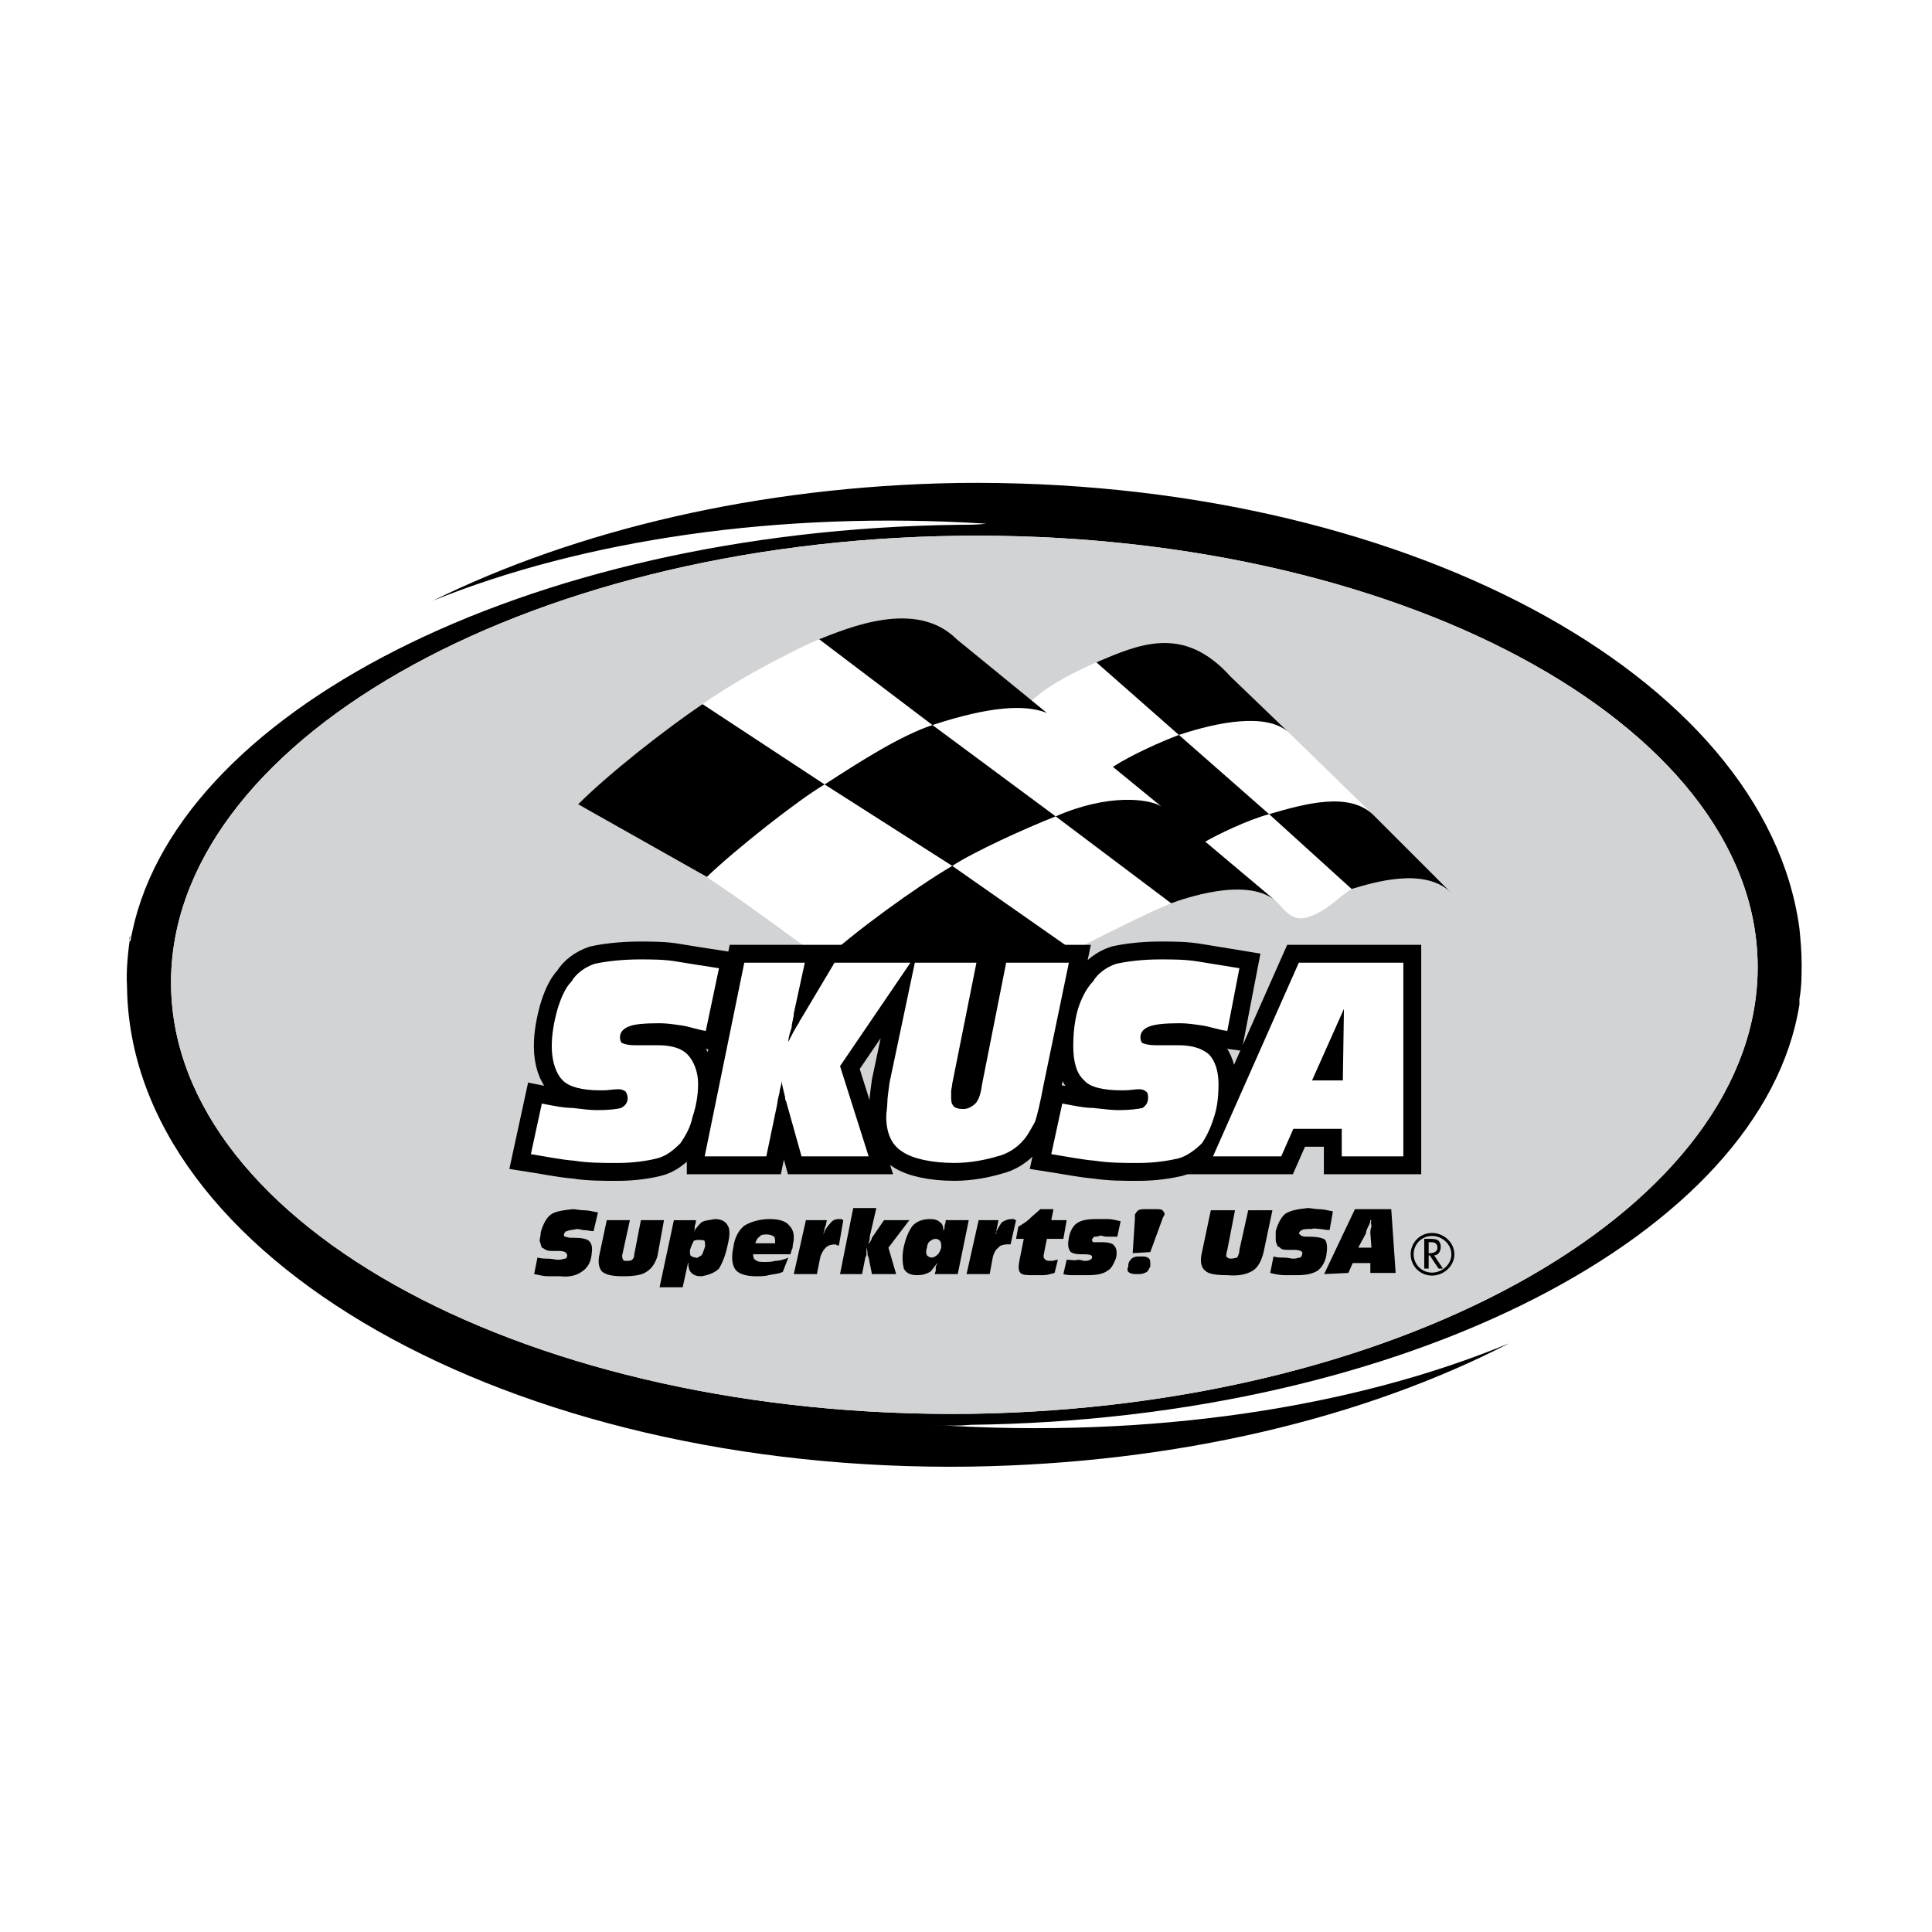 <?xml version="1.0" encoding="utf-8"?>
<!-- Generator: Adobe Illustrator 13.0.0, SVG Export Plug-In . SVG Version: 6.00 Build 14948)  -->
<!DOCTYPE svg PUBLIC "-//W3C//DTD SVG 1.0//EN" "http://www.w3.org/TR/2001/REC-SVG-20010904/DTD/svg10.dtd">
<svg version="1.0" id="Layer_1" xmlns="http://www.w3.org/2000/svg" xmlns:xlink="http://www.w3.org/1999/xlink" x="0px" y="0px"
	 width="192.756px" height="192.756px" viewBox="0 0 192.756 192.756" enable-background="new 0 0 192.756 192.756"
	 xml:space="preserve">
<g>
	<polygon fill-rule="evenodd" clip-rule="evenodd" fill="#FFFFFF" points="0,0 192.756,0 192.756,192.756 0,192.756 0,0 	"/>
	<polygon fill-rule="evenodd" clip-rule="evenodd" fill="#FFFFFF" points="8.504,44.016 184.252,44.016 184.252,148.74 
		8.504,148.74 8.504,44.016 	"/>
	<path fill-rule="evenodd" clip-rule="evenodd" d="M98.409,52.249c-0.878,0.11-1.867,0.11-2.745,0.11
		c-43.251,0.548-78.818,18.881-82.66,41.604c-0.11-0.22-0.11-0.439,0-0.659c-0.22,1.646-0.439,3.403-0.33,5.159
		c0.33,27.006,38.202,48.521,84.197,47.861c20.527-0.328,39.189-4.83,53.68-12.295c-15.368,6.367-35.677,9.551-57.412,8.125
		c1.317,0.109,2.525,0.109,3.732,0c43.471-0.549,79.037-19.102,82.66-41.934v0.109c0-0.221,0-0.439,0-0.658
		c0.219-1.209,0.219-2.416,0.219-3.514c0-1.208-0.109-2.415-0.219-3.513c-3.403-25.358-39.958-45.007-83.978-44.458
		c-19.869,0.33-38.091,4.72-52.362,11.746C58.122,53.896,77.662,50.931,98.409,52.249L98.409,52.249z"/>
	<path fill-rule="evenodd" clip-rule="evenodd" fill="#FFFFFF" d="M95.665,53.456c43.47-0.549,79.367,18.662,79.696,42.702
		c0.329,24.041-34.908,44.238-78.488,44.898c-43.69,0.549-79.477-18.662-79.806-42.703C16.737,74.313,51.975,54.005,95.665,53.456
		L95.665,53.456z"/>
	<path fill-rule="evenodd" clip-rule="evenodd" fill="#D1D3D4" d="M95.665,53.456c43.47-0.549,79.367,18.662,79.696,42.702
		c0.329,24.041-34.908,44.238-78.488,44.898c-43.69,0.549-79.477-18.662-79.806-42.703C16.737,74.313,51.975,54.005,95.665,53.456
		L95.665,53.456z"/>
	<path fill-rule="evenodd" clip-rule="evenodd" fill="#FFFFFF" d="M109.386,66.08c3.513-1.208,9.002-3.952,13.283,1.427l5.818,5.489
		l8.452,8.233l7.794,7.794c-2.635-2.524-7.685-0.988-9.88-0.329c-1.427,0.878-2.305,2.085-4.171,2.744
		c-1.977,0.769-2.744-1.098-3.513-1.646c-2.964-2.305-9.111-0.11-10.319,0.329c-2.415,0.988-5.708,2.635-11.087,5.379
		c-2.744,1.317-7.794,5.379-10.758,8.124c-2.964-1.865-7.684-4.721-12.624-7.684c-6.806-4.83-13.283-10.209-24.699-15.698
		c3.074-3.074,8.672-7.464,12.405-9.989c3.842-2.745,9.77-5.708,11.636-6.477c2.854-1.098,9.66-4.062,13.722,0l7.464,6.147
		C104.337,68.605,106.203,67.507,109.386,66.08L109.386,66.08z"/>
	<path fill-rule="evenodd" clip-rule="evenodd" d="M93.03,72.337c5.708-1.866,9.221-2.085,11.417-1.208l-9.001-7.355
		c-4.062-4.062-10.868-1.098-13.722,0L93.03,72.337L93.03,72.337z"/>
	<path fill-rule="evenodd" clip-rule="evenodd" d="M107.081,94.841c-5.27,2.854-8.892,5.817-12.075,8.782l-12.844-7.794
		c3.074-2.854,9.111-7.245,12.844-9.44L107.081,94.841L107.081,94.841z"/>
	<path fill-rule="evenodd" clip-rule="evenodd" d="M117.619,73.325c3.952-1.317,8.672-2.195,10.868-0.329l-5.709-5.489
		c-4.72-5.269-9.221-3.184-13.393-1.427L117.619,73.325L117.619,73.325z"/>
	<path fill-rule="evenodd" clip-rule="evenodd" d="M117.619,73.325c-1.756,0.659-4.721,1.976-6.586,3.184l4.83,3.952
		c-1.208-0.769-5.27-1.317-10.538,0.988l11.525,8.672c1.208-0.439,7.355-2.634,10.319-0.329l-6.916-5.818
		c1.098-0.659,4.281-2.196,6.367-2.745L117.619,73.325L117.619,73.325z"/>
	<path fill-rule="evenodd" clip-rule="evenodd" d="M95.006,86.389c2.195-1.427,7.245-3.732,10.319-4.94L93.03,72.337
		c-3.293,1.098-7.355,3.732-10.758,5.928L95.006,86.389L95.006,86.389z"/>
	<path fill-rule="evenodd" clip-rule="evenodd" d="M82.272,78.265l-12.185-8.013c-3.732,2.525-9.331,6.916-12.405,9.989
		l12.844,7.245C73.38,84.742,79.638,79.802,82.272,78.265L82.272,78.265z"/>
	<path fill-rule="evenodd" clip-rule="evenodd" d="M126.621,81.229l8.232,7.465c2.195-0.659,7.245-2.195,9.88,0.329l-7.794-7.794
		C134.524,79.034,130.353,80.131,126.621,81.229L126.621,81.229z"/>
	<path fill-rule="evenodd" clip-rule="evenodd" d="M132.109,127.115l3.074-6.477h3.622l0.439,6.365h-2.525v-0.986h-1.756
		l-0.439,0.986L132.109,127.115L132.109,127.115z M136.83,124.48l-0.11-1.428c0-0.219,0-0.439,0.11-0.658
		c0-0.219-0.11-0.439,0-0.658h-0.11c0,0.219-0.109,0.439-0.22,0.658c-0.109,0.219-0.219,0.439-0.219,0.658l-0.769,1.428H136.83
		L136.83,124.48z M126.73,127.004l0.329-1.646c0.329,0.111,0.659,0.111,0.988,0.111c0.439,0,0.769,0.109,0.988,0.109
		c0.329,0,0.549-0.109,0.658-0.109s0.22-0.221,0.22-0.33c0.109-0.219-0.11-0.439-0.769-0.439c-0.109,0-0.329,0-0.549,0
		c-0.329,0-0.549,0-0.769-0.109c-0.109-0.109-0.22-0.219-0.329-0.219c-0.11-0.221-0.22-0.439-0.22-0.66c0-0.219,0-0.549,0-0.877
		c0.22-0.77,0.549-1.428,0.988-1.758c0.549-0.328,1.207-0.438,2.195-0.549c0.329,0,0.769,0.111,1.098,0.111
		c0.439,0,0.878,0.109,1.427,0.219l-0.329,1.865c-0.438,0-0.769-0.109-0.988-0.109c-0.329,0-0.549-0.109-0.768,0
		c-0.439,0-0.879,0-0.988,0.109c-0.11,0-0.22,0.111-0.329,0.33c0,0,0.109,0.109,0.219,0.219c0,0,0.22,0.111,0.439,0.111h0.329
		c0.769,0,1.428,0.109,1.647,0.328c0.219,0.33,0.219,0.879,0.109,1.537s-0.439,1.207-0.878,1.537
		c-0.549,0.33-1.208,0.439-2.086,0.439c-0.329,0-0.769,0-1.208,0C127.719,127.225,127.17,127.115,126.73,127.004L126.73,127.004
		L126.73,127.004z M122.449,124.699c-0.109,0.33-0.109,0.549-0.109,0.658c0.109,0.111,0.219,0.221,0.438,0.221
		c0.329,0,0.549-0.109,0.659-0.109c0.109-0.221,0.22-0.439,0.22-0.77l0.878-3.951h2.415l-0.878,4.172
		c-0.22,0.877-0.549,1.535-1.098,1.865c-0.55,0.33-1.317,0.549-2.525,0.439c-1.098,0-1.866-0.109-2.195-0.439
		c-0.439-0.33-0.549-0.988-0.329-1.865l0.878-4.172h2.415L122.449,124.699L122.449,124.699z M113.229,127.115
		c-0.33,0-0.549-0.111-0.659-0.221c-0.109-0.109-0.109-0.328,0-0.549v-0.109c0-0.33,0.22-0.549,0.329-0.658
		c0.11-0.109,0.33-0.221,0.659-0.221h0.549c0.22,0,0.439,0.111,0.549,0.221c0.11,0.109,0.11,0.328,0.11,0.658v0.109
		c-0.11,0.221-0.22,0.439-0.33,0.549c-0.22,0.109-0.438,0.221-0.769,0.221H113.229L113.229,127.115z M114.766,124.92l-1.757,0.109
		l0.22-3.404c0-0.109,0-0.219,0-0.219c0-0.109,0-0.219,0-0.219c0.109-0.221,0.22-0.33,0.329-0.439
		c0.22-0.109,0.439-0.109,0.769-0.109h0.988c0.329,0,0.549,0,0.658,0.109s0.22,0.219,0.22,0.439c0,0-0.11,0.109-0.11,0.219
		c0,0-0.109,0.109-0.109,0.219L114.766,124.92L114.766,124.92z M106.093,127.115l0.329-1.428c0.439,0,0.879,0.109,1.099,0
		c0.329,0,0.549,0.109,0.658,0.109c0.22,0,0.439,0,0.549-0.109c0.11,0,0.22-0.109,0.22-0.219c0.109-0.221-0.22-0.33-0.769-0.33
		c-0.109,0-0.329,0-0.329,0c-0.549,0-0.988-0.109-1.098-0.33c-0.22-0.328-0.22-0.768-0.11-1.316c0.11-0.658,0.439-1.207,0.769-1.428
		c0.439-0.328,1.098-0.439,1.976-0.439c0.33,0,0.769,0,1.099,0c0.438,0,0.878,0.111,1.317,0.221l-0.33,1.537
		c-0.438,0-0.769,0-1.098,0c-0.22,0-0.439-0.111-0.549-0.111c-0.329,0.111-0.549,0.111-0.658,0.111
		c-0.11,0.109-0.22,0.219-0.22,0.328c0,0,0,0.109,0.109,0.221c0,0,0.22,0,0.549,0h0.329c0.55,0,1.099,0.109,1.208,0.328
		c0.22,0.221,0.329,0.549,0.22,1.209c-0.22,0.549-0.439,1.098-0.878,1.316c-0.439,0.33-1.099,0.439-1.977,0.439
		c-0.438,0-0.878,0-1.317,0C106.752,127.225,106.422,127.225,106.093,127.115L106.093,127.115L106.093,127.115z M105.215,127.004
		c-0.439,0.111-0.769,0.221-1.098,0.221s-0.659,0-0.988,0c-0.658,0-1.098,0-1.317-0.221c-0.219-0.219-0.219-0.658-0.109-1.207
		l0.439-2.195h-0.769l0.22-1.207c0.329-0.219,0.769-0.439,1.097-0.77c0.33-0.328,0.769-0.658,1.099-0.986h1.317l-0.22,1.098h1.536
		l-0.329,1.865h-1.646l-0.329,1.646c0,0.109,0,0.33,0.109,0.33c0,0.109,0.22,0.219,0.439,0.219c0,0,0.22,0,0.329,0
		c0.11,0,0.33-0.109,0.549-0.109L105.215,127.004L105.215,127.004z M96.433,127.115l1.207-5.379h1.976l-0.109,0.549
		c0,0.109-0.11,0.328-0.11,0.768l-0.109,0.109c0.22-0.549,0.438-0.877,0.658-1.207c0.33-0.219,0.659-0.33,0.988-0.33
		c0,0,0.109,0,0.22,0c0,0,0.109,0.111,0.22,0.111l-0.549,2.414l0,0c-0.11,0-0.22,0-0.33,0c-0.329,0-0.769,0.109-0.878,0.33
		c-0.329,0.219-0.439,0.549-0.549,0.877l-0.329,1.758H96.433L96.433,127.115z M93.359,126.785c0-0.109,0-0.219,0-0.439
		c0.11-0.109,0.11-0.328,0.219-0.439c-0.329,0.439-0.549,0.77-0.768,0.988c-0.439,0.221-0.769,0.33-1.317,0.33
		c-0.659,0-1.098-0.221-1.317-0.658c-0.11-0.439-0.22-1.209,0-2.195c0.219-0.988,0.549-1.648,0.878-2.086
		c0.439-0.439,0.988-0.66,1.757-0.66c0.439,0,0.768,0.111,0.988,0.33c0.22,0.109,0.329,0.439,0.329,0.879
		c0-0.111,0.11-0.221,0.11-0.33s0-0.328,0.11-0.549v-0.219h2.305l-1.098,5.379H93.25L93.359,126.785L93.359,126.785z M92.481,124.48
		c-0.11,0.328-0.11,0.549,0,0.768c0.11,0.109,0.33,0.221,0.439,0.221c0.22,0,0.439-0.111,0.659-0.33
		c0.11-0.109,0.22-0.33,0.33-0.658c0-0.33,0-0.439-0.11-0.66c-0.11-0.109-0.22-0.219-0.439-0.219c-0.22,0-0.439,0.109-0.549,0.219
		c-0.22,0.111-0.33,0.439-0.33,0.77V124.48L92.481,124.48z M83.809,127.115l1.317-6.588h2.305l-0.658,2.855
		c0,0.219,0,0.438-0.11,0.549c0,0.219-0.11,0.328-0.11,0.439c0-0.111,0.11-0.33,0.22-0.439c0.109-0.111,0.219-0.33,0.219-0.439
		l1.208-1.756h2.525l-2.086,2.744l0.769,2.635h-2.415l-0.329-1.646c0,0-0.11-0.221-0.11-0.33c0-0.219,0-0.33-0.11-0.658
		c0,0.219,0,0.328,0,0.439c0,0.109,0,0.219,0,0.328l-0.109,0.221l-0.33,1.646H83.809L83.809,127.115z M79.198,127.115l1.208-5.379
		h2.086l-0.11,0.549c-0.11,0.109-0.11,0.438-0.22,0.768c0,0.109,0,0.109,0,0.109c0.11-0.439,0.439-0.877,0.659-1.098
		c0.219-0.328,0.548-0.439,0.878-0.439c0.11,0,0.11,0,0.219,0c0.11,0,0.11,0.111,0.22,0.111l-0.439,2.523h-0.11
		c-0.11,0-0.22-0.109-0.22-0.109c-0.439,0-0.768,0.109-0.988,0.33c-0.22,0.219-0.439,0.549-0.549,0.988l-0.329,1.646H79.198
		L79.198,127.115z M78.101,126.895c-0.439,0.221-0.988,0.221-1.427,0.33c-0.329,0.109-0.878,0.109-1.208,0.109
		c-0.988,0-1.756-0.219-2.085-0.658s-0.439-1.207-0.22-2.195c0.11-0.988,0.549-1.758,1.098-2.195c0.549-0.33,1.427-0.66,2.524-0.66
		c0.988,0,1.646,0.221,1.976,0.66c0.439,0.438,0.549,1.098,0.33,1.975c0,0.111,0,0.33-0.11,0.439c0,0.109-0.11,0.33-0.11,0.439
		h-3.732c0,0.33,0.11,0.549,0.22,0.549c0.22,0.219,0.549,0.219,0.878,0.219c0.33,0,0.769,0,1.098-0.109
		c0.329,0,0.878-0.109,1.317-0.328L78.101,126.895L78.101,126.895z M75.356,124.041h1.976c0-0.33,0-0.549-0.11-0.658
		c-0.109-0.111-0.439-0.221-0.658-0.221c-0.33,0-0.659,0-0.769,0.221C75.576,123.492,75.466,123.711,75.356,124.041L75.356,124.041z
		 M68.88,124.59c-0.11,0.33,0,0.549,0,0.658c0.109,0.109,0.329,0.221,0.549,0.221c0.109,0.109,0.329-0.111,0.548-0.221
		c0.11-0.109,0.22-0.439,0.33-0.768c0.11-0.221,0-0.439,0-0.66c-0.11-0.109-0.33-0.109-0.549-0.109c-0.22,0-0.439,0-0.549,0.109
		C69.099,124.041,68.989,124.26,68.88,124.59L68.88,124.59L68.88,124.59z M65.806,128.432l1.427-6.695h2.196
		c0,0.109,0,0.328-0.11,0.549c0,0.219,0,0.438-0.11,0.658c0.22-0.439,0.549-0.768,0.768-0.988c0.33-0.219,0.879-0.219,1.318-0.33
		c0.658,0,1.098,0.221,1.317,0.66c0.219,0.328,0.219,0.986,0,1.865c-0.22,1.098-0.549,1.867-0.878,2.416
		c-0.439,0.438-1.098,0.658-1.757,0.768c-0.439,0-0.768-0.109-0.988-0.33c-0.219-0.219-0.329-0.549-0.329-1.098l-0.549,2.525H65.806
		L65.806,128.432z M60.537,121.736h2.306l-0.769,3.512c0,0.109,0,0.33,0.11,0.439c0,0.109,0.109,0.109,0.329,0.109
		s0.439,0,0.549-0.109s0.22-0.219,0.22-0.549l0.659-3.402h2.305l-0.659,3.621c-0.219,0.66-0.549,1.209-1.098,1.537
		c-0.439,0.33-1.317,0.439-2.305,0.439c-0.988,0-1.647-0.109-2.086-0.439c-0.33-0.328-0.439-0.877-0.33-1.537L60.537,121.736
		L60.537,121.736z M53.292,127.115l0.33-1.646c0.439,0.109,0.769,0.109,1.098,0.109s0.659,0.109,0.988,0.109
		c0.329,0,0.549-0.109,0.658-0.109c0.11,0,0.22-0.109,0.22-0.33c0-0.219-0.22-0.439-0.769-0.439c-0.219,0-0.439,0-0.549,0
		c-0.329,0-0.659,0-0.769-0.109c-0.109,0-0.329-0.219-0.439-0.219c-0.109-0.221-0.109-0.439-0.219-0.66
		c0-0.219,0.11-0.549,0.11-0.877c0.219-0.768,0.548-1.428,0.988-1.756c0.439-0.33,1.208-0.439,2.195-0.549
		c0.33,0,0.659,0.109,1.098,0.109c0.439,0,0.878,0.109,1.427,0.219l-0.439,1.867c-0.33,0-0.659-0.111-0.988-0.111
		c-0.22,0-0.439-0.109-0.659-0.109c-0.439,0.109-0.878,0.109-0.988,0.221c-0.22,0-0.22,0.109-0.329,0.328c0,0,0,0.221,0.109,0.221
		c0.11,0,0.33,0.109,0.549,0.109h0.329c0.768,0,1.317,0.109,1.537,0.328c0.33,0.33,0.33,0.77,0.22,1.537
		c-0.11,0.66-0.439,1.209-0.988,1.537c-0.439,0.33-1.207,0.549-2.085,0.439c-0.329,0-0.768,0-1.208,0
		C54.28,127.334,53.841,127.225,53.292,127.115L53.292,127.115L53.292,127.115z"/>
	<path fill-rule="evenodd" clip-rule="evenodd" fill="#FFFFFF" d="M54.06,110.1c1.098,0.219,2.196,0.439,3.074,0.439
		c0.878,0.109,1.756,0.219,2.415,0.219c1.208,0,2.086-0.109,2.415-0.219c0.439-0.221,0.659-0.549,0.659-0.988
		c0-0.221-0.11-0.549-0.219-0.658c-0.11-0.109-0.439-0.221-0.659-0.221c-0.549,0-1.098,0.111-1.537,0.111c-0.11,0-0.329,0-0.329,0
		c-1.756,0-3.074-0.33-3.732-0.988c-0.659-0.66-1.098-1.867-1.098-3.404c0-1.207,0.22-2.414,0.549-3.621
		c0.329-1.098,0.768-2.195,1.427-2.855c0.439-0.768,1.317-1.426,2.305-1.756c0.988-0.219,2.635-0.439,4.501-0.439
		c1.208,0,2.525,0,3.732,0.22c1.317,0.219,2.744,0.439,4.171,0.659l-1.317,6.256c-0.769-0.109-1.646-0.438-2.415-0.547
		c-0.769-0.111-1.537-0.221-2.195-0.221c-1.537,0-2.635,0.109-3.074,0.33c-0.549,0.219-0.878,0.549-0.878,1.098
		c0,0.219,0.11,0.549,0.22,0.549c0.219,0.109,0.659,0.219,1.208,0.219h2.415c1.317,0,2.305,0.33,2.854,0.879
		c0.659,0.658,1.098,1.756,1.098,2.963s-0.219,2.307-0.549,3.293c-0.219,1.1-0.768,1.977-1.208,2.635
		c-0.659,0.66-1.427,1.318-2.415,1.537c-0.878,0.221-2.305,0.439-3.842,0.439c-1.427,0-2.964,0-4.281-0.219
		c-1.427-0.111-2.964-0.439-4.391-0.66L54.06,110.1L54.06,110.1z M70.307,115.369l3.952-19.321h6.038l-1.098,5.049
		c0,0.439-0.219,0.988-0.219,1.428c-0.11,0.328-0.33,0.988-0.33,1.428c0.33-0.66,0.659-1.318,1.098-1.977
		c0-0.109,0.11-0.219,0.11-0.219l3.403-5.709h7.574l-7.025,10.319l2.854,9.002h-6.696l-1.537-5.488c0,0-0.109-0.111-0.109-0.439
		c-0.11-0.549-0.33-1.207-0.33-1.646c0,0.439-0.219,0.877-0.219,1.207c-0.11,0.439-0.22,0.879-0.22,1.098l-1.098,5.27H70.307
		L70.307,115.369z M91.273,96.048h6.147l-2.415,12.075c0,0.221-0.11,0.549-0.11,0.77c0,0.219,0,0.438,0,0.438
		c0,0.439,0,0.77,0.22,0.988c0.11,0.221,0.549,0.33,0.988,0.33s0.878-0.219,1.208-0.549s0.549-0.988,0.659-1.865l2.415-12.186h6.257
		l-2.524,12.186c-0.329,1.756-0.659,3.182-0.878,3.732c-0.439,0.768-0.769,1.426-1.208,1.865c-0.549,0.658-1.537,1.316-2.524,1.537
		c-1.098,0.328-2.635,0.658-4.281,0.658c-2.306,0-4.172-0.439-5.16-1.098c-1.098-0.658-1.646-1.867-1.646-3.514
		c0-0.438,0.11-0.986,0.11-1.426s0.109-1.098,0.22-1.977L91.273,96.048L91.273,96.048z M105.983,110.1
		c1.207,0.219,2.195,0.439,3.073,0.439c0.988,0.109,1.866,0.219,2.525,0.219c1.098,0,1.976-0.109,2.415-0.219
		c0.329-0.221,0.549-0.549,0.549-0.988c0-0.221,0-0.549-0.22-0.658c-0.11-0.109-0.329-0.221-0.659-0.221
		c-0.438,0-0.987,0.111-1.536,0.111c-0.11,0-0.22,0-0.22,0c-1.866,0-3.184-0.33-3.732-0.988c-0.769-0.66-1.098-1.867-1.098-3.404
		c0-1.207,0.109-2.414,0.439-3.621c0.329-1.098,0.878-2.195,1.536-2.855c0.439-0.768,1.317-1.426,2.306-1.756
		c0.988-0.219,2.524-0.439,4.391-0.439c1.317,0,2.525,0,3.842,0.22c1.317,0.219,2.745,0.439,4.062,0.659l-1.208,6.256
		c-0.878-0.109-1.756-0.438-2.524-0.547c-0.769-0.111-1.537-0.221-2.195-0.221c-1.537,0-2.525,0.109-3.074,0.33
		c-0.549,0.219-0.878,0.549-0.878,1.098c0,0.219,0.109,0.549,0.22,0.549c0.219,0.109,0.658,0.219,1.317,0.219h2.305
		c1.317,0,2.306,0.33,2.964,0.879c0.659,0.658,0.988,1.756,0.988,2.963s-0.11,2.307-0.439,3.293c-0.329,1.1-0.769,1.977-1.207,2.635
		c-0.659,0.66-1.537,1.318-2.415,1.537c-0.988,0.221-2.306,0.439-3.952,0.439c-1.427,0-2.854,0-4.281-0.219
		c-1.317-0.111-2.964-0.439-4.391-0.66L105.983,110.1L105.983,110.1z M121.022,115.369l8.562-19.321h10.428v19.321h-6.146v-2.744
		h-4.83l-1.208,2.744H121.022L121.022,115.369z M130.902,107.795h3.073l0.109-7.137L130.902,107.795L130.902,107.795z"/>
	<path fill="none" stroke="#000000" stroke-width="3.568" stroke-miterlimit="2.613" d="M54.06,110.1
		c1.098,0.219,2.196,0.439,3.074,0.439c0.878,0.109,1.756,0.219,2.415,0.219c1.208,0,2.086-0.109,2.415-0.219
		c0.439-0.221,0.659-0.549,0.659-0.988c0-0.221-0.11-0.549-0.219-0.658c-0.11-0.109-0.439-0.221-0.659-0.221
		c-0.549,0-1.098,0.111-1.537,0.111c-0.11,0-0.329,0-0.329,0c-1.756,0-3.074-0.33-3.732-0.988c-0.659-0.66-1.098-1.867-1.098-3.404
		c0-1.207,0.22-2.414,0.549-3.621c0.329-1.098,0.768-2.195,1.427-2.855c0.439-0.768,1.317-1.426,2.305-1.756
		c0.988-0.219,2.635-0.439,4.501-0.439c1.208,0,2.525,0,3.732,0.22c1.317,0.219,2.744,0.439,4.171,0.659l-1.317,6.256
		c-0.769-0.109-1.646-0.438-2.415-0.547c-0.769-0.111-1.537-0.221-2.195-0.221c-1.537,0-2.635,0.109-3.074,0.33
		c-0.549,0.219-0.878,0.549-0.878,1.098c0,0.219,0.11,0.549,0.22,0.549c0.219,0.109,0.659,0.219,1.208,0.219h2.415
		c1.317,0,2.305,0.33,2.854,0.879c0.659,0.658,1.098,1.756,1.098,2.963s-0.219,2.307-0.549,3.293
		c-0.219,1.1-0.768,1.977-1.208,2.635c-0.659,0.66-1.427,1.318-2.415,1.537c-0.878,0.221-2.305,0.439-3.842,0.439
		c-1.427,0-2.964,0-4.281-0.219c-1.427-0.111-2.964-0.439-4.391-0.66L54.06,110.1L54.06,110.1z M70.307,115.369l3.952-19.321h6.038
		l-1.098,5.049c0,0.439-0.219,0.988-0.219,1.428c-0.11,0.328-0.33,0.988-0.33,1.428c0.33-0.66,0.659-1.318,1.098-1.977l0.11-0.219
		l3.403-5.709h7.574l-7.025,10.319l2.854,9.002h-6.696l-1.537-5.488c0,0-0.109-0.111-0.109-0.439c-0.11-0.549-0.33-1.207-0.33-1.646
		c0,0.439-0.219,0.877-0.219,1.207c-0.11,0.439-0.22,0.879-0.22,1.098l-1.098,5.27H70.307L70.307,115.369z M91.273,96.048h6.147
		l-2.415,12.075c0,0.221-0.11,0.549-0.11,0.77c0,0.219,0,0.438,0,0.438c0,0.439,0,0.77,0.22,0.988c0.11,0.221,0.549,0.33,0.988,0.33
		s0.878-0.219,1.208-0.549s0.549-0.988,0.659-1.865l2.415-12.186h6.257l-2.524,12.186c-0.329,1.756-0.659,3.182-0.878,3.732
		c-0.439,0.768-0.769,1.426-1.208,1.865c-0.549,0.658-1.537,1.316-2.524,1.537c-1.098,0.328-2.635,0.658-4.281,0.658
		c-2.306,0-4.172-0.439-5.16-1.098c-1.098-0.658-1.646-1.867-1.646-3.514c0-0.438,0.11-0.986,0.11-1.426s0.109-1.098,0.22-1.977
		L91.273,96.048L91.273,96.048z M105.983,110.1c1.207,0.219,2.195,0.439,3.073,0.439c0.988,0.109,1.866,0.219,2.525,0.219
		c1.098,0,1.976-0.109,2.415-0.219c0.329-0.221,0.549-0.549,0.549-0.988c0-0.221,0-0.549-0.22-0.658
		c-0.11-0.109-0.329-0.221-0.659-0.221c-0.438,0-0.987,0.111-1.536,0.111c-0.11,0-0.22,0-0.22,0c-1.866,0-3.184-0.33-3.732-0.988
		c-0.769-0.66-1.098-1.867-1.098-3.404c0-1.207,0.109-2.414,0.439-3.621c0.329-1.098,0.878-2.195,1.536-2.855
		c0.439-0.768,1.317-1.426,2.306-1.756c0.988-0.219,2.524-0.439,4.391-0.439c1.317,0,2.525,0,3.842,0.22
		c1.317,0.219,2.745,0.439,4.062,0.659l-1.208,6.256c-0.878-0.109-1.756-0.438-2.524-0.547c-0.769-0.111-1.537-0.221-2.195-0.221
		c-1.537,0-2.525,0.109-3.074,0.33c-0.549,0.219-0.878,0.549-0.878,1.098c0,0.219,0.109,0.549,0.22,0.549
		c0.219,0.109,0.658,0.219,1.317,0.219h2.305c1.317,0,2.306,0.33,2.964,0.879c0.659,0.658,0.988,1.756,0.988,2.963
		s-0.11,2.307-0.439,3.293c-0.329,1.1-0.769,1.977-1.207,2.635c-0.659,0.66-1.537,1.318-2.415,1.537
		c-0.988,0.221-2.306,0.439-3.952,0.439c-1.427,0-2.854,0-4.281-0.219c-1.317-0.111-2.964-0.439-4.391-0.66L105.983,110.1
		L105.983,110.1z M121.022,115.369l8.562-19.321h10.428v19.321h-6.146v-2.744h-4.83l-1.208,2.744H121.022L121.022,115.369z
		 M130.902,107.795h3.073l0.109-7.137L130.902,107.795L130.902,107.795z"/>
	<path fill-rule="evenodd" clip-rule="evenodd" fill="#FFFFFF" d="M54.06,110.1c1.098,0.219,2.196,0.439,3.074,0.439
		c0.878,0.109,1.756,0.219,2.415,0.219c1.208,0,2.086-0.109,2.415-0.219c0.439-0.221,0.659-0.549,0.659-0.988
		c0-0.221-0.11-0.549-0.219-0.658c-0.11-0.109-0.439-0.221-0.659-0.221c-0.549,0-1.098,0.111-1.537,0.111c-0.11,0-0.329,0-0.329,0
		c-1.756,0-3.074-0.33-3.732-0.988c-0.659-0.66-1.098-1.867-1.098-3.404c0-1.207,0.22-2.414,0.549-3.621
		c0.329-1.098,0.768-2.195,1.427-2.855c0.439-0.768,1.317-1.426,2.305-1.756c0.988-0.219,2.635-0.439,4.501-0.439
		c1.208,0,2.525,0,3.732,0.22c1.317,0.219,2.744,0.439,4.171,0.659l-1.317,6.256c-0.769-0.109-1.646-0.438-2.415-0.547
		c-0.769-0.111-1.537-0.221-2.195-0.221c-1.537,0-2.635,0.109-3.074,0.33c-0.549,0.219-0.878,0.549-0.878,1.098
		c0,0.219,0.11,0.549,0.22,0.549c0.219,0.109,0.659,0.219,1.208,0.219h2.415c1.317,0,2.305,0.33,2.854,0.879
		c0.659,0.658,1.098,1.756,1.098,2.963s-0.219,2.307-0.549,3.293c-0.219,1.1-0.768,1.977-1.208,2.635
		c-0.659,0.66-1.427,1.318-2.415,1.537c-0.878,0.221-2.305,0.439-3.842,0.439c-1.427,0-2.964,0-4.281-0.219
		c-1.427-0.111-2.964-0.439-4.391-0.66L54.06,110.1L54.06,110.1z M70.307,115.369l3.952-19.321h6.038l-1.098,5.049
		c0,0.439-0.219,0.988-0.219,1.428c-0.11,0.328-0.33,0.988-0.33,1.428c0.33-0.66,0.659-1.318,1.098-1.977
		c0-0.109,0.11-0.219,0.11-0.219l3.403-5.709h7.574l-7.025,10.319l2.854,9.002h-6.696l-1.537-5.488c0,0-0.109-0.111-0.109-0.439
		c-0.11-0.549-0.33-1.207-0.33-1.646c0,0.439-0.219,0.877-0.219,1.207c-0.11,0.439-0.22,0.879-0.22,1.098l-1.098,5.27H70.307
		L70.307,115.369z M91.273,96.048h6.147l-2.415,12.075c0,0.221-0.11,0.549-0.11,0.77c0,0.219,0,0.438,0,0.438
		c0,0.439,0,0.77,0.22,0.988c0.11,0.221,0.549,0.33,0.988,0.33s0.878-0.219,1.208-0.549s0.549-0.988,0.659-1.865l2.415-12.186h6.257
		l-2.524,12.186c-0.329,1.756-0.659,3.182-0.878,3.732c-0.439,0.768-0.769,1.426-1.208,1.865c-0.549,0.658-1.537,1.316-2.524,1.537
		c-1.098,0.328-2.635,0.658-4.281,0.658c-2.306,0-4.172-0.439-5.16-1.098c-1.098-0.658-1.646-1.867-1.646-3.514
		c0-0.438,0.11-0.986,0.11-1.426s0.109-1.098,0.22-1.977L91.273,96.048L91.273,96.048z M105.983,110.1
		c1.207,0.219,2.195,0.439,3.073,0.439c0.988,0.109,1.866,0.219,2.525,0.219c1.098,0,1.976-0.109,2.415-0.219
		c0.329-0.221,0.549-0.549,0.549-0.988c0-0.221,0-0.549-0.22-0.658c-0.11-0.109-0.329-0.221-0.659-0.221
		c-0.438,0-0.987,0.111-1.536,0.111c-0.11,0-0.22,0-0.22,0c-1.866,0-3.184-0.33-3.732-0.988c-0.769-0.66-1.098-1.867-1.098-3.404
		c0-1.207,0.109-2.414,0.439-3.621c0.329-1.098,0.878-2.195,1.536-2.855c0.439-0.768,1.317-1.426,2.306-1.756
		c0.988-0.219,2.524-0.439,4.391-0.439c1.317,0,2.525,0,3.842,0.22c1.317,0.219,2.745,0.439,4.062,0.659l-1.208,6.256
		c-0.878-0.109-1.756-0.438-2.524-0.547c-0.769-0.111-1.537-0.221-2.195-0.221c-1.537,0-2.525,0.109-3.074,0.33
		c-0.549,0.219-0.878,0.549-0.878,1.098c0,0.219,0.109,0.549,0.22,0.549c0.219,0.109,0.658,0.219,1.317,0.219h2.305
		c1.317,0,2.306,0.33,2.964,0.879c0.659,0.658,0.988,1.756,0.988,2.963s-0.11,2.307-0.439,3.293c-0.329,1.1-0.769,1.977-1.207,2.635
		c-0.659,0.66-1.537,1.318-2.415,1.537c-0.988,0.221-2.306,0.439-3.952,0.439c-1.427,0-2.854,0-4.281-0.219
		c-1.317-0.111-2.964-0.439-4.391-0.66L105.983,110.1L105.983,110.1z M121.022,115.369l8.562-19.321h10.428v19.321h-6.146v-2.744
		h-4.83l-1.208,2.744H121.022L121.022,115.369z M130.902,107.795h3.073l0.109-7.137L130.902,107.795L130.902,107.795z"/>
	<path fill-rule="evenodd" clip-rule="evenodd" d="M142.538,123.932h0.109c0.329,0,0.769,0,0.769,0.549
		c0,0.439-0.439,0.549-0.769,0.549h-0.109V123.932L142.538,123.932z M143.087,125.248c0.438,0,0.658-0.439,0.658-0.877
		c0-0.221-0.109-0.551-0.329-0.66s-0.549-0.109-0.769-0.109h-0.549v2.965h0.439v-1.318h0.109l0.878,1.318h0.439L143.087,125.248
		L143.087,125.248z"/>
	<path fill="none" stroke="#000000" stroke-width="0.297" stroke-miterlimit="2.613" d="M144.953,125.139
		c0,1.098-0.988,1.977-2.086,1.977s-1.976-0.879-1.976-1.977s0.878-1.977,1.976-1.977S144.953,124.041,144.953,125.139
		L144.953,125.139z"/>
</g>
</svg>
